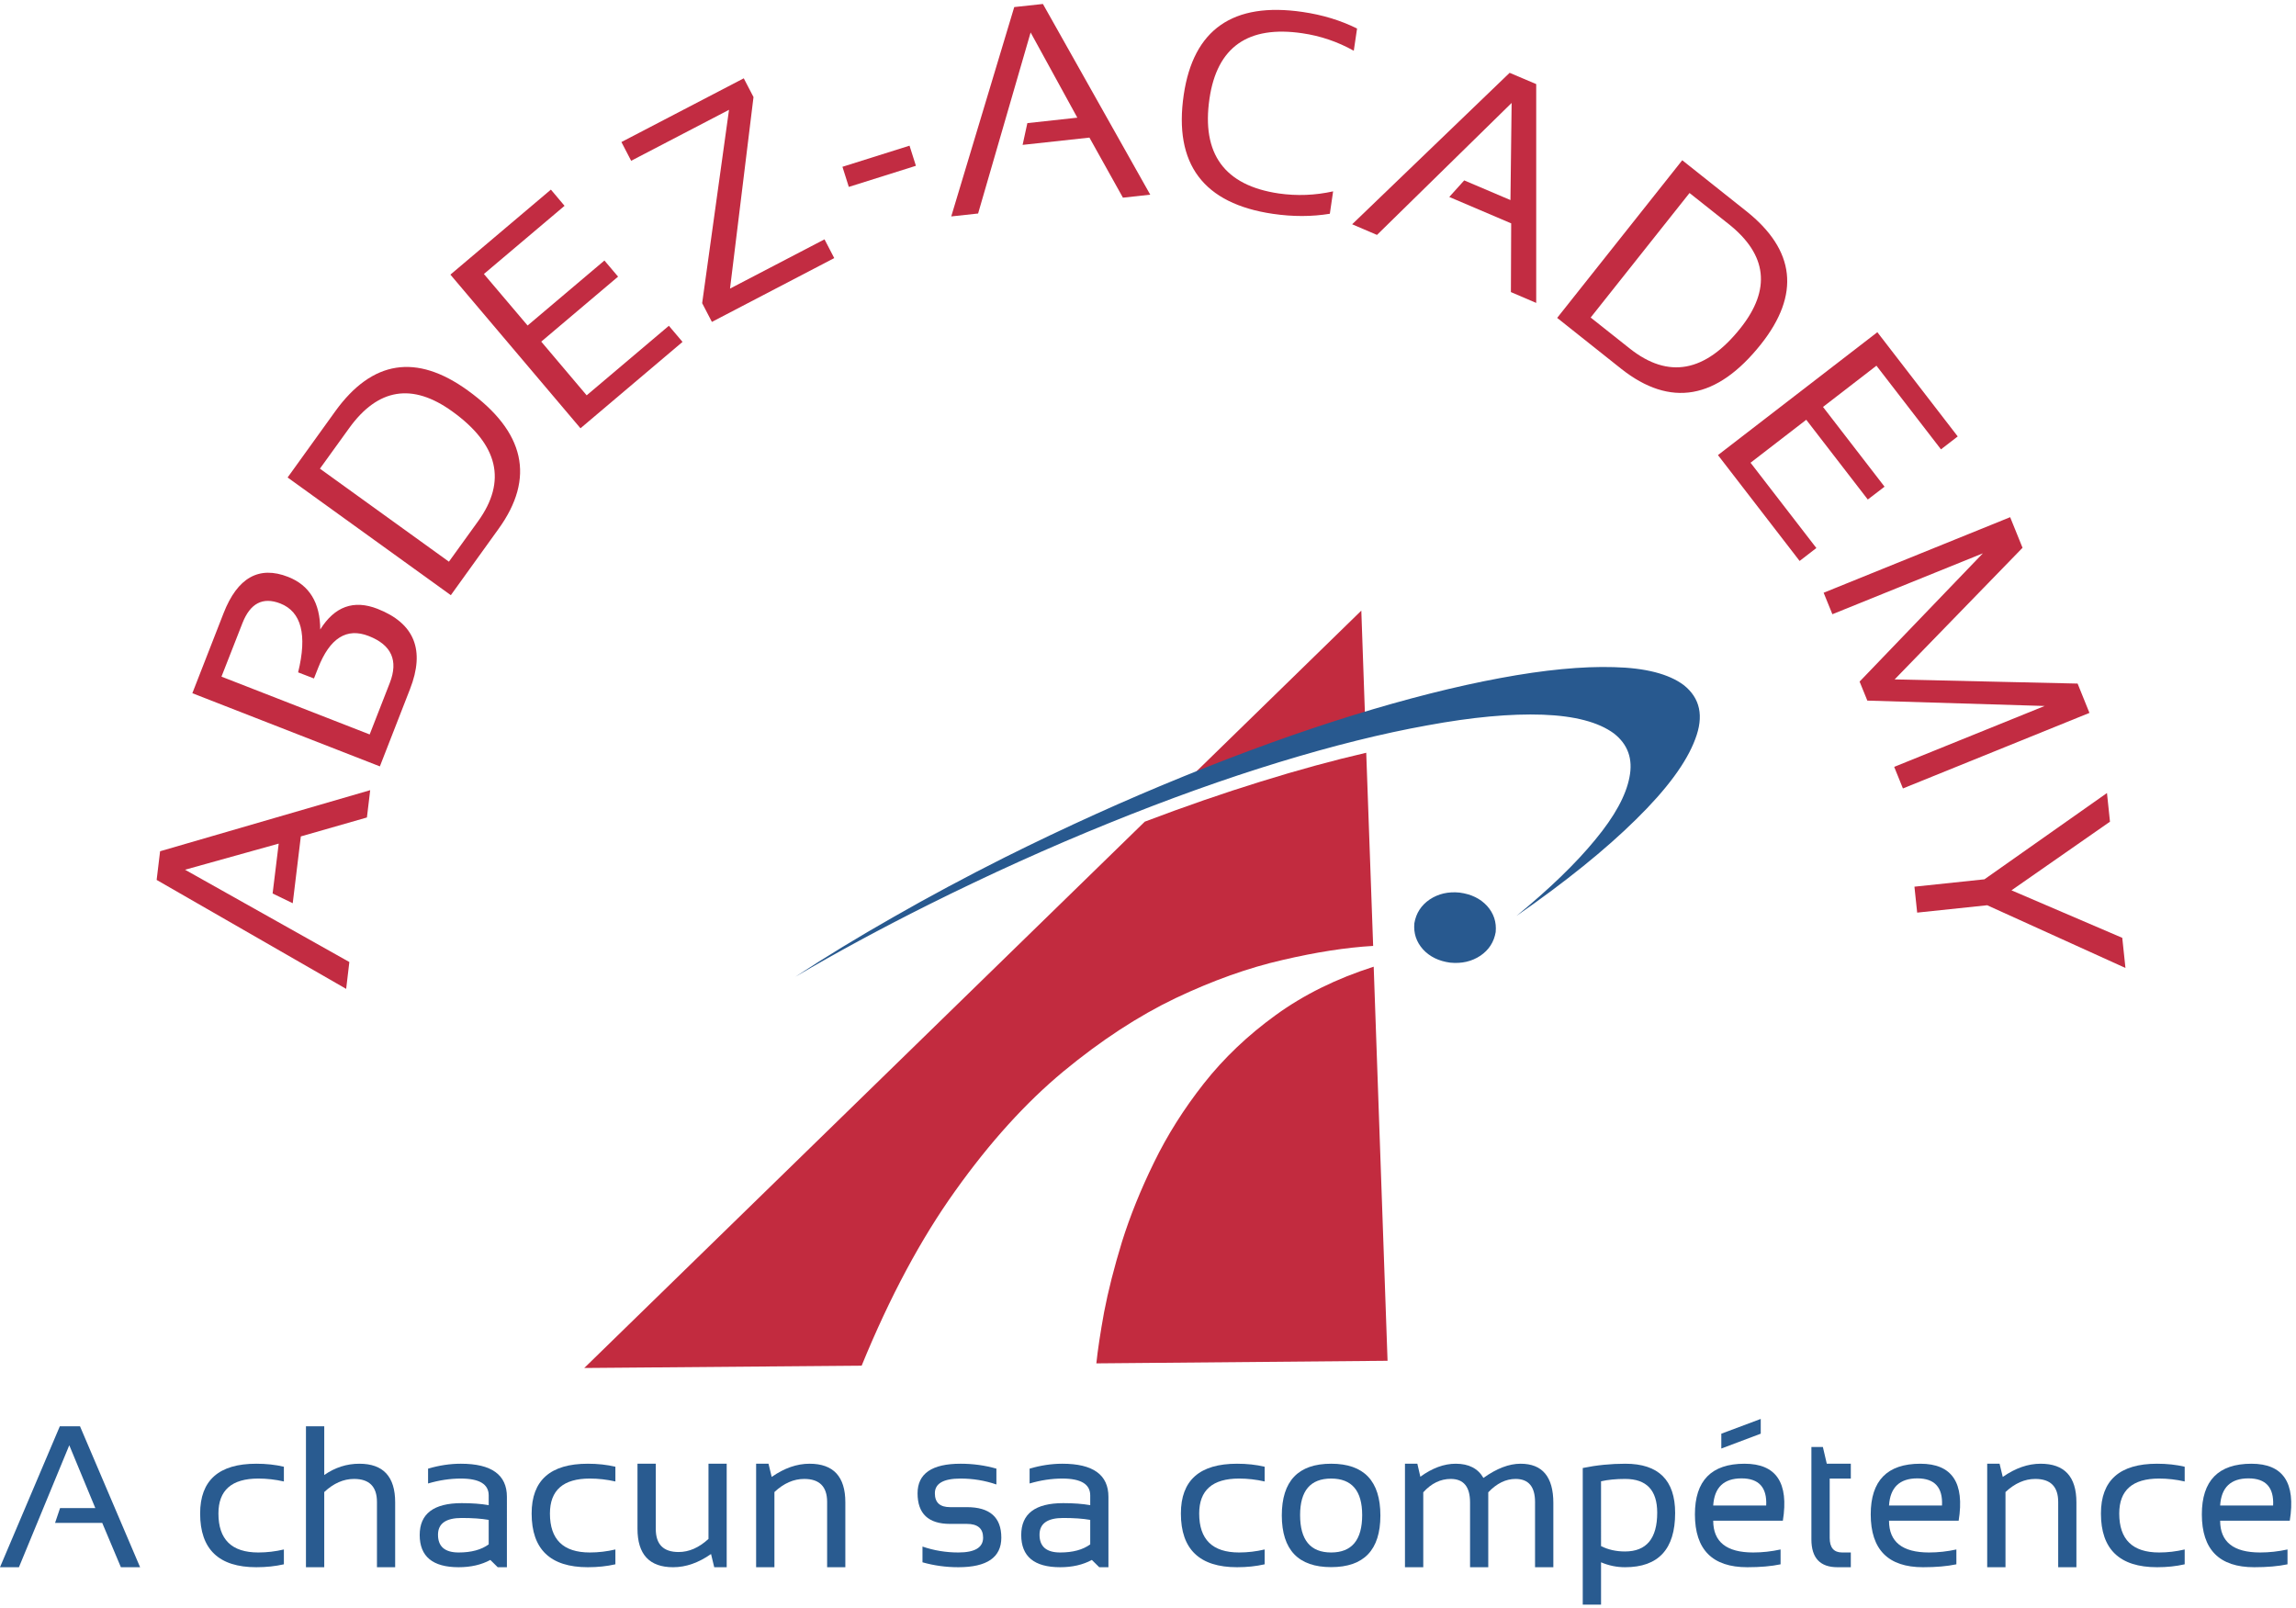 <?xml version="1.0" encoding="UTF-8" standalone="no"?>
<svg
   xmlns:dc="http://purl.org/dc/elements/1.1/"
   xmlns:cc="http://creativecommons.org/ns#"
   xmlns:rdf="http://www.w3.org/1999/02/22-rdf-syntax-ns#"
   xmlns:svg="http://www.w3.org/2000/svg"
   xmlns="http://www.w3.org/2000/svg"
   viewBox="0 0 525.333 368"
   height="368"
   width="525.333"
   xml:space="preserve"
   id="svg2"
   version="1.1"><defs
     id="defs6" /><g
     transform="matrix(1.333,0,0,-1.333,0,368)"
     id="g10"><g
       transform="scale(0.1)"
       id="g12"><path
         id="path14"
         style="fill:#c22b3f;fill-opacity:1;fill-rule:evenodd;stroke:none"
         d="m 2343.55,1515.55 -6.91,196.95 -320.23,-312.27 c 57.42,23.09 113.51,44.34 168.28,63.83 54.8,19.14 107.77,36.29 158.86,51.49 m -378.59,-165.32 -962.07,-937.808 476.09,3.949 c 48.17,117.809 101.76,217.891 160.86,300.391 59.03,82.847 120.75,150.968 185.08,204.41 64.65,53.437 128.99,95.508 193.01,126.168 63.98,30.36 125.04,52.11 183.12,65.36 57.7,13.51 109.69,21.6 155.9,24.25 l -11.87,331.57 c -57.11,-13.17 -117.46,-29.69 -181.13,-49.5 -64.07,-19.8 -130.36,-42.73 -198.99,-68.79 m 392.93,-248.94 23.79,-676.489 -499.84,-4.449 c 2.3,22.418 6.75,51.757 13.32,88.046 6.99,36.332 17.18,76.563 30.7,120.782 13.87,44.218 32.19,89.57 54.96,136.09 22.77,46.839 51.29,92.031 85.59,135.589 34.33,43.551 75.39,82.661 123.24,117.301 48.16,35 104.26,62.66 168.24,83.13" /><path
         id="path16"
         style="fill:#28598f;fill-opacity:1;fill-rule:evenodd;stroke:none"
         d="m 1725.43,1289.34 c -67.62,-33.99 -131.64,-68.29 -191.99,-102.89 -60.39,-34.3 -116.49,-68.48 -168.28,-102.47 70.62,41.61 146.83,82.82 228.63,123.72 104.57,52.14 207.85,98.82 309.8,140.07 101.61,41.21 198.79,76.06 291.49,104.42 92.73,28.36 177.65,49.49 254.88,63.36 76.88,14.18 142.85,20.27 197.97,18.32 55.08,-2.03 95.82,-12.74 122.27,-32.19 24.06,-18.83 32.96,-43.87 26.68,-75.23 -5.94,-31.37 -25.55,-67.15 -58.87,-107.39 -33.32,-40.58 -78.36,-84.14 -135.12,-130.66 84.45,58.75 152.93,113.98 205.35,165.78 52.85,51.84 86.64,97.66 101.49,137.62 15.19,39.57 8.55,70.58 -19.81,93 -25.7,19.15 -65.66,29.38 -119.72,30.71 -54.15,1.64 -119.3,-4.61 -195.51,-18.83 -76.21,-14.18 -160.35,-35.43 -252.39,-63.83 -91.71,-28.36 -188.24,-63.16 -289.53,-104.41 -100.93,-40.94 -203.39,-87.27 -307.34,-139.1 m 779.96,-60.86 c 19.81,-2.62 35.47,-10.24 47.03,-22.78 11.53,-12.85 16.49,-27.85 14.85,-45.04 -2.97,-17.11 -11.72,-30.66 -26.25,-40.54 -14.85,-9.89 -32.19,-13.87 -51.96,-11.88 -19.45,2.62 -34.96,10.2 -46.52,22.74 -11.52,12.89 -16.49,27.89 -14.84,45.04 2.96,17.18 11.71,30.7 26.25,40.62 14.84,9.88 31.99,13.83 51.44,11.84" /><path
         id="path18"
         style="fill:#c22c42;fill-opacity:1;fill-rule:nonzero;stroke:none"
         d="m 594.18,1063.2 -325.309,187.03 5.93,49.22 360.629,104.85 -5.629,-46.88 -113.43,-32.5 -13.91,-114.69 -34.531,16.72 10.468,85.63 -160.777,-44.85 282.027,-158.43 z" /><path
         id="path20"
         style="fill:#c22c42;fill-opacity:1;fill-rule:nonzero;stroke:none"
         d="m 652.031,1445.12 -321.871,125.62 53.59,137.35 c 23.871,61.13 60.781,81.91 110.781,62.34 36.559,-14.3 54.957,-44.38 55.16,-90.31 24.688,39.57 57.457,51.4 98.278,35.47 63.441,-24.81 82.031,-70.75 55.781,-137.82 z m 17.028,143.28 c 15,38.44 2.972,65.23 -36.09,80.47 -37.891,14.88 -66.918,-3.44 -87.028,-55 l -7.031,-17.82 -27.191,10.47 c 15.859,64.69 5.621,104.1 -30.629,118.28 -30,11.65 -51.641,0.36 -65,-33.9 l -35.93,-91.72 254.371,-99.22 z" /><path
         id="path22"
         style="fill:#c22c42;fill-opacity:1;fill-rule:nonzero;stroke:none"
         d="m 820.699,1866.05 c 49.461,68.64 34.731,131.41 -44.219,188.29 -68.628,49.57 -127.691,40.04 -177.179,-28.6 l -50.16,-69.53 221.41,-159.69 z m -46.871,-127.03 -280.156,202.03 81.879,113.75 c 63.238,87.5 138.98,99.42 227.179,35.79 98.52,-71.06 116.18,-150.32 52.969,-237.82 z" /><path
         id="path24"
         style="fill:#c22c42;fill-opacity:1;fill-rule:nonzero;stroke:none"
         d="m 945.59,2435.2 23.43,-27.82 -138.43,-117.03 75,-88.44 131.87,111.57 23.44,-27.66 -131.88,-111.56 77.97,-92.19 141.1,119.38 23.43,-27.66 -175.149,-148.28 -223.281,263.75 z" /><path
         id="path26"
         style="fill:#c22c42;fill-opacity:1;fill-rule:nonzero;stroke:none"
         d="m 1276.64,2626.25 16.72,-32.19 -40.31,-328.75 162.18,84.53 16.72,-32.18 -210,-109.54 -16.72,32.19 46.1,331.88 -167.97,-87.5 -16.72,32.19 z" /><path
         id="path28"
         style="fill:#c22c42;fill-opacity:1;fill-rule:nonzero;stroke:none"
         d="m 1561.17,2510.62 10.94,-34.53 -115.16,-36.25 -10.93,34.54 z" /><path
         id="path30"
         style="fill:#c22c42;fill-opacity:1;fill-rule:nonzero;stroke:none"
         d="m 1632.77,2389.18 108.13,359.37 49.22,5.32 184.22,-327.35 -46.88,-5.15 -57.5,103.12 -114.69,-12.5 8.13,37.35 85.78,9.37 -80.16,146.25 -90.15,-310.78 z" /><path
         id="path32"
         style="fill:#c22c42;fill-opacity:1;fill-rule:nonzero;stroke:none"
         d="m 2282.62,2393.75 c -30.86,-5.08 -63.4,-5.16 -97.66,-0.16 -119.49,17.5 -170.55,85.63 -153.12,204.38 16.56,112.26 84.57,159.69 204.06,142.19 34.26,-5 65.39,-14.5 93.44,-28.44 l -5.63,-38.13 c -27.81,15.51 -57.26,25.51 -88.28,30 -93.24,13.75 -146.37,-23.59 -159.38,-112.03 -13.98,-94.92 25.67,-149.22 118.91,-162.97 31.02,-4.45 62.11,-3.28 93.28,3.6 z" /><path
         id="path34"
         style="fill:#c22c42;fill-opacity:1;fill-rule:nonzero;stroke:none"
         d="m 2320.9,2375.7 270.31,260 45.63,-19.37 V 2240.7 l -43.44,18.6 0.47,117.97 -106.25,45.31 25.62,28.44 79.38,-33.75 2.03,166.71 -231.1,-226.56 z" /><path
         id="path36"
         style="fill:#c22c42;fill-opacity:1;fill-rule:nonzero;stroke:none"
         d="m 2797.5,2162.34 c 66.25,-52.57 129.61,-40.82 190.16,35.32 52.57,66.32 45.78,125.82 -20.47,178.43 l -67.19,53.29 -169.69,-213.76 z m -124.69,52.66 214.69,270.62 109.69,-87.18 c 84.57,-67.11 93.04,-143.28 25.47,-228.6 -75.55,-95.07 -155.59,-109.1 -240.16,-42.03 z" /><path
         id="path38"
         style="fill:#c22c42;fill-opacity:1;fill-rule:nonzero;stroke:none"
         d="m 3360.35,2011.52 -28.75,-22.18 -110.78,143.59 -91.72,-70.78 105.63,-136.88 -28.75,-22.03 -105.63,136.88 -95.62,-73.75 112.97,-146.41 -28.75,-22.19 -140.16,181.72 273.59,210.94 z" /><path
         id="path40"
         style="fill:#c22c42;fill-opacity:1;fill-rule:nonzero;stroke:none"
         d="m 3130.2,1743.2 320.15,129.69 21.25,-52.5 -219.53,-225.94 314.06,-7.18 20.32,-50.32 -320.16,-129.68 -15,37.03 258.28,104.53 -304.37,9.22 -13.29,32.65 211.57,220.16 -258.28,-104.53 z" /><path
         id="path42"
         style="fill:#c22c42;fill-opacity:1;fill-rule:nonzero;stroke:none"
         d="m 3616.52,1399.41 5.16,-49.21 -169.06,-117.82 190.15,-81.56 5.47,-51.72 -237.34,107.66 -120.16,-12.66 -4.69,44.53 120.16,12.66 z" /><path
         id="path44"
         style="fill:#295b90;fill-opacity:1;fill-rule:nonzero;stroke:none"
         d="M 0,70.43 102.66,312.301 h 34.68 L 240.469,70.43 H 207.5 L 175.469,146.52 H 94.531 l 8.59,25.468 H 163.59 L 118.91,279.801 32.5,70.43 Z" /><path
         id="path46"
         style="fill:#295b90;fill-opacity:1;fill-rule:nonzero;stroke:none"
         d="m 487.27,75.43 c -14.61,-3.359 -30.391,-5 -47.348,-5 -64.301,0 -96.402,30.699 -96.402,92.191 0,56.949 32.101,85.469 96.402,85.469 16.957,0 32.738,-1.719 47.348,-5.16 v -25.309 c -14.61,3.32 -29.219,5 -43.911,5 -45.629,0 -68.437,-20 -68.437,-60 0,-44.609 22.808,-66.883 68.437,-66.883 14.692,0 29.301,1.723 43.911,5.16 z" /><path
         id="path48"
         style="fill:#295b90;fill-opacity:1;fill-rule:nonzero;stroke:none"
         d="M 525.16,70.43 V 312.301 h 31.399 v -83.59 c 18.441,12.891 38.519,19.379 60.32,19.379 40.93,0 61.402,-22.11 61.402,-66.25 V 70.43 h -31.25 V 182.461 c 0,26.328 -13.121,39.527 -39.371,39.527 -18.051,0 -35.082,-7.5 -51.101,-22.5 V 70.43 Z" /><path
         id="path50"
         style="fill:#295b90;fill-opacity:1;fill-rule:nonzero;stroke:none"
         d="m 720.391,125.738 c 0,36.453 23.988,54.692 72.031,54.692 17.699,0 33.168,-1.168 46.406,-3.442 v 16.723 c 0,19.258 -15.937,28.91 -47.808,28.91 -18.36,0 -37.11,-2.82 -56.25,-8.441 v 25.468 c 19.14,5.622 37.89,8.442 56.25,8.442 52.691,0 79.058,-18.988 79.058,-56.879 V 70.43 h -15.777 l -12.66,12.5 c -15.43,-8.359 -33.551,-12.5 -54.371,-12.5 -44.61,0 -66.879,18.441 -66.879,55.308 z m 72.031,29.223 c -27.113,0 -40.621,-9.609 -40.621,-28.75 0,-20.313 11.789,-30.473 35.469,-30.473 21.64,0 38.82,4.614 51.558,13.91 v 42.032 c -12.418,2.191 -27.887,3.281 -46.406,3.281 z" /><path
         id="path52"
         style="fill:#295b90;fill-opacity:1;fill-rule:nonzero;stroke:none"
         d="m 1056.29,75.43 c -14.61,-3.359 -30.39,-5 -47.34,-5 -64.302,0 -96.411,30.699 -96.411,92.191 0,56.949 32.109,85.469 96.411,85.469 16.95,0 32.73,-1.719 47.34,-5.16 v -25.309 c -14.61,3.32 -29.22,5 -43.91,5 -45.618,0 -68.431,-20 -68.431,-60 0,-44.609 22.813,-66.883 68.431,-66.883 14.69,0 29.3,1.723 43.91,5.16 z" /><path
         id="path54"
         style="fill:#295b90;fill-opacity:1;fill-rule:nonzero;stroke:none"
         d="M 1247.34,248.09 V 70.43 h -21.4 l -5.47,22.66 c -21.56,-15.121 -43.24,-22.66 -65,-22.66 -40.86,0 -61.25,22.031 -61.25,66.09 v 111.57 h 31.4 V 136.051 c 0,-26.36 13.05,-39.532 39.22,-39.532 17.89,0 35,7.5 51.25,22.5 v 129.07 z" /><path
         id="path56"
         style="fill:#295b90;fill-opacity:1;fill-rule:nonzero;stroke:none"
         d="M 1297.85,70.43 V 248.09 h 21.25 l 5.47,-22.66 c 21.56,15.082 43.2,22.66 65,22.66 40.94,0 61.41,-22.11 61.41,-66.25 V 70.43 h -31.25 V 182.461 c 0,26.328 -13.13,39.527 -39.38,39.527 -18.05,0 -35.08,-7.5 -51.09,-22.5 V 70.43 Z" /><path
         id="path58"
         style="fill:#295b90;fill-opacity:1;fill-rule:nonzero;stroke:none"
         d="m 1583.4,78.871 v 27.027 c 19.76,-6.796 40.31,-10.16 61.56,-10.16 28.32,0 42.5,8.481 42.5,25.473 0,15.699 -9.3,23.59 -27.81,23.59 h -28.91 c -37.19,0 -55.78,17.5 -55.78,52.5 0,33.828 24.61,50.789 73.91,50.789 21.25,0 41.72,-2.82 61.4,-8.442 v -27.187 c -19.68,6.758 -40.15,10.16 -61.4,10.16 -29.49,0 -44.22,-8.441 -44.22,-25.32 0,-15.852 8.67,-23.75 26.09,-23.75 h 28.91 c 39.37,0 59.06,-17.461 59.06,-52.34 0,-33.871 -24.61,-50.781 -73.75,-50.781 -21.25,0 -41.8,2.809 -61.56,8.441 z" /><path
         id="path60"
         style="fill:#295b90;fill-opacity:1;fill-rule:nonzero;stroke:none"
         d="m 1752.89,125.738 c 0,36.453 23.99,54.692 72.03,54.692 17.7,0 33.17,-1.168 46.41,-3.442 v 16.723 c 0,19.258 -15.94,28.91 -47.81,28.91 -18.36,0 -37.11,-2.82 -56.25,-8.441 v 25.468 c 19.14,5.622 37.89,8.442 56.25,8.442 52.69,0 79.06,-18.988 79.06,-56.879 V 70.43 h -15.78 l -12.66,12.5 c -15.43,-8.359 -33.55,-12.5 -54.37,-12.5 -44.61,0 -66.88,18.441 -66.88,55.308 z m 72.03,29.223 c -27.11,0 -40.62,-9.609 -40.62,-28.75 0,-20.313 11.79,-30.473 35.47,-30.473 21.64,0 38.82,4.614 51.56,13.91 v 42.032 c -12.42,2.191 -27.89,3.281 -46.41,3.281 z" /><path
         id="path62"
         style="fill:#295b90;fill-opacity:1;fill-rule:nonzero;stroke:none"
         d="m 2170.7,75.43 c -14.61,-3.359 -30.39,-5 -47.34,-5 -64.3,0 -96.41,30.699 -96.41,92.191 0,56.949 32.11,85.469 96.41,85.469 16.95,0 32.73,-1.719 47.34,-5.16 v -25.309 c -14.61,3.32 -29.22,5 -43.9,5 -45.63,0 -68.44,-20 -68.44,-60 0,-44.609 22.81,-66.883 68.44,-66.883 14.68,0 29.29,1.723 43.9,5.16 z" /><path
         id="path64"
         style="fill:#295b90;fill-opacity:1;fill-rule:nonzero;stroke:none"
         d="m 2284.84,95.738 c 35.51,0 53.28,21.41 53.28,64.223 0,41.758 -17.77,62.66 -53.28,62.66 -35.54,0 -53.28,-20.902 -53.28,-62.66 0,-42.813 17.74,-64.223 53.28,-64.223 z m -84.68,63.442 c 0,59.261 28.2,88.91 84.68,88.91 56.33,0 84.54,-29.649 84.54,-88.91 0,-59.059 -28.21,-88.59 -84.54,-88.59 -56.25,0 -84.49,29.531 -84.68,88.59 z" /><path
         id="path66"
         style="fill:#295b90;fill-opacity:1;fill-rule:nonzero;stroke:none"
         d="M 2411.56,70.43 V 248.09 h 21.25 l 5.16,-22.352 c 20.39,14.883 40.66,22.352 60.78,22.352 22.27,0 38.13,-8.129 47.5,-24.379 22.7,16.25 43.95,24.379 63.75,24.379 37.5,0 56.25,-22.5 56.25,-67.5 V 70.43 h -31.41 V 182.301 c 0,26.449 -11.17,39.687 -33.43,39.687 -16.68,0 -32.31,-7.648 -46.88,-22.968 V 70.43 h -31.25 V 181.68 c 0,26.871 -11.05,40.308 -33.12,40.308 -17.62,0 -33.36,-7.648 -47.19,-22.968 V 70.43 Z" /><path
         id="path68"
         style="fill:#295b90;fill-opacity:1;fill-rule:nonzero;stroke:none"
         d="m 2748.12,106.68 c 12.27,-6.168 25.98,-9.219 41.1,-9.219 36.87,0 55.31,22.187 55.31,66.559 0,38.64 -18.36,57.968 -55,57.968 -15.86,0 -29.65,-1.367 -41.41,-4.058 z m -31.4,134.058 c 23.63,4.883 48.01,7.352 73.12,7.352 56.96,0 85.47,-28.211 85.47,-84.539 0,-62.102 -28.67,-93.121 -85.93,-93.121 -14.3,0 -28.05,2.809 -41.26,8.441 V 6.211 h -31.4 z" /><path
         id="path70"
         style="fill:#295b90;fill-opacity:1;fill-rule:nonzero;stroke:none"
         d="m 3060.2,150.27 h -119.54 c 0,-36.36 22.86,-54.532 68.6,-54.532 15.62,0 31.29,1.723 47.03,5.16 V 75.43 c -15.74,-3.359 -34.81,-5 -57.19,-5 -59.92,0 -89.84,30.23 -89.84,90.781 0,57.891 28.36,86.879 85.15,86.879 54.38,0 76.29,-32.621 65.79,-97.82 z m -119.54,26.101 h 90.94 c 1.56,31.008 -12.58,46.559 -42.34,46.559 -30.43,0 -46.64,-15.551 -48.6,-46.559 z m 81.57,148.59 v -25.313 l -67.66,-25.468 v 25.468 z" /><path
         id="path72"
         style="fill:#295b90;fill-opacity:1;fill-rule:nonzero;stroke:none"
         d="m 3109.18,276.84 h 19.69 l 6.72,-28.75 h 41.25 v -25.469 h -36.25 V 120.738 c 0,-16.679 7.11,-25 21.4,-25 h 14.85 V 70.43 h -22.97 c -29.81,0 -44.69,15.941 -44.69,47.808 z" /><path
         id="path74"
         style="fill:#295b90;fill-opacity:1;fill-rule:nonzero;stroke:none"
         d="m 3361.95,150.27 h -119.53 c 0,-36.36 22.85,-54.532 68.6,-54.532 15.62,0 31.28,1.723 47.03,5.16 V 75.43 c -15.75,-3.359 -34.81,-5 -57.19,-5 -59.92,0 -89.84,30.23 -89.84,90.781 0,57.891 28.36,86.879 85.15,86.879 54.38,0 76.29,-32.621 65.78,-97.82 z m -119.53,26.101 h 90.94 c 1.56,31.008 -12.58,46.559 -42.34,46.559 -30.43,0 -46.64,-15.551 -48.6,-46.559 z" /><path
         id="path76"
         style="fill:#295b90;fill-opacity:1;fill-rule:nonzero;stroke:none"
         d="M 3410.94,70.43 V 248.09 h 21.25 l 5.47,-22.66 c 21.56,15.082 43.2,22.66 65,22.66 40.93,0 61.4,-22.11 61.4,-66.25 V 70.43 h -31.25 V 182.461 c 0,26.328 -13.12,39.527 -39.37,39.527 -18.05,0 -35.08,-7.5 -51.1,-22.5 V 70.43 Z" /><path
         id="path78"
         style="fill:#295b90;fill-opacity:1;fill-rule:nonzero;stroke:none"
         d="m 3749.92,75.43 c -14.61,-3.359 -30.39,-5 -47.34,-5 -64.3,0 -96.41,30.699 -96.41,92.191 0,56.949 32.11,85.469 96.41,85.469 16.95,0 32.73,-1.719 47.34,-5.16 v -25.309 c -14.61,3.32 -29.22,5 -43.9,5 -45.63,0 -68.44,-20 -68.44,-60 0,-44.609 22.81,-66.883 68.44,-66.883 14.68,0 29.29,1.723 43.9,5.16 z" /><path
         id="path80"
         style="fill:#295b90;fill-opacity:1;fill-rule:nonzero;stroke:none"
         d="m 3930.31,150.27 h -119.53 c 0,-36.36 22.85,-54.532 68.6,-54.532 15.62,0 31.28,1.723 47.03,5.16 V 75.43 c -15.75,-3.359 -34.81,-5 -57.19,-5 -59.92,0 -89.84,30.23 -89.84,90.781 0,57.891 28.35,86.879 85.15,86.879 54.38,0 76.29,-32.621 65.78,-97.82 z m -119.53,26.101 h 90.94 c 1.56,31.008 -12.58,46.559 -42.34,46.559 -30.43,0 -46.65,-15.551 -48.6,-46.559 z" /></g></g></svg>